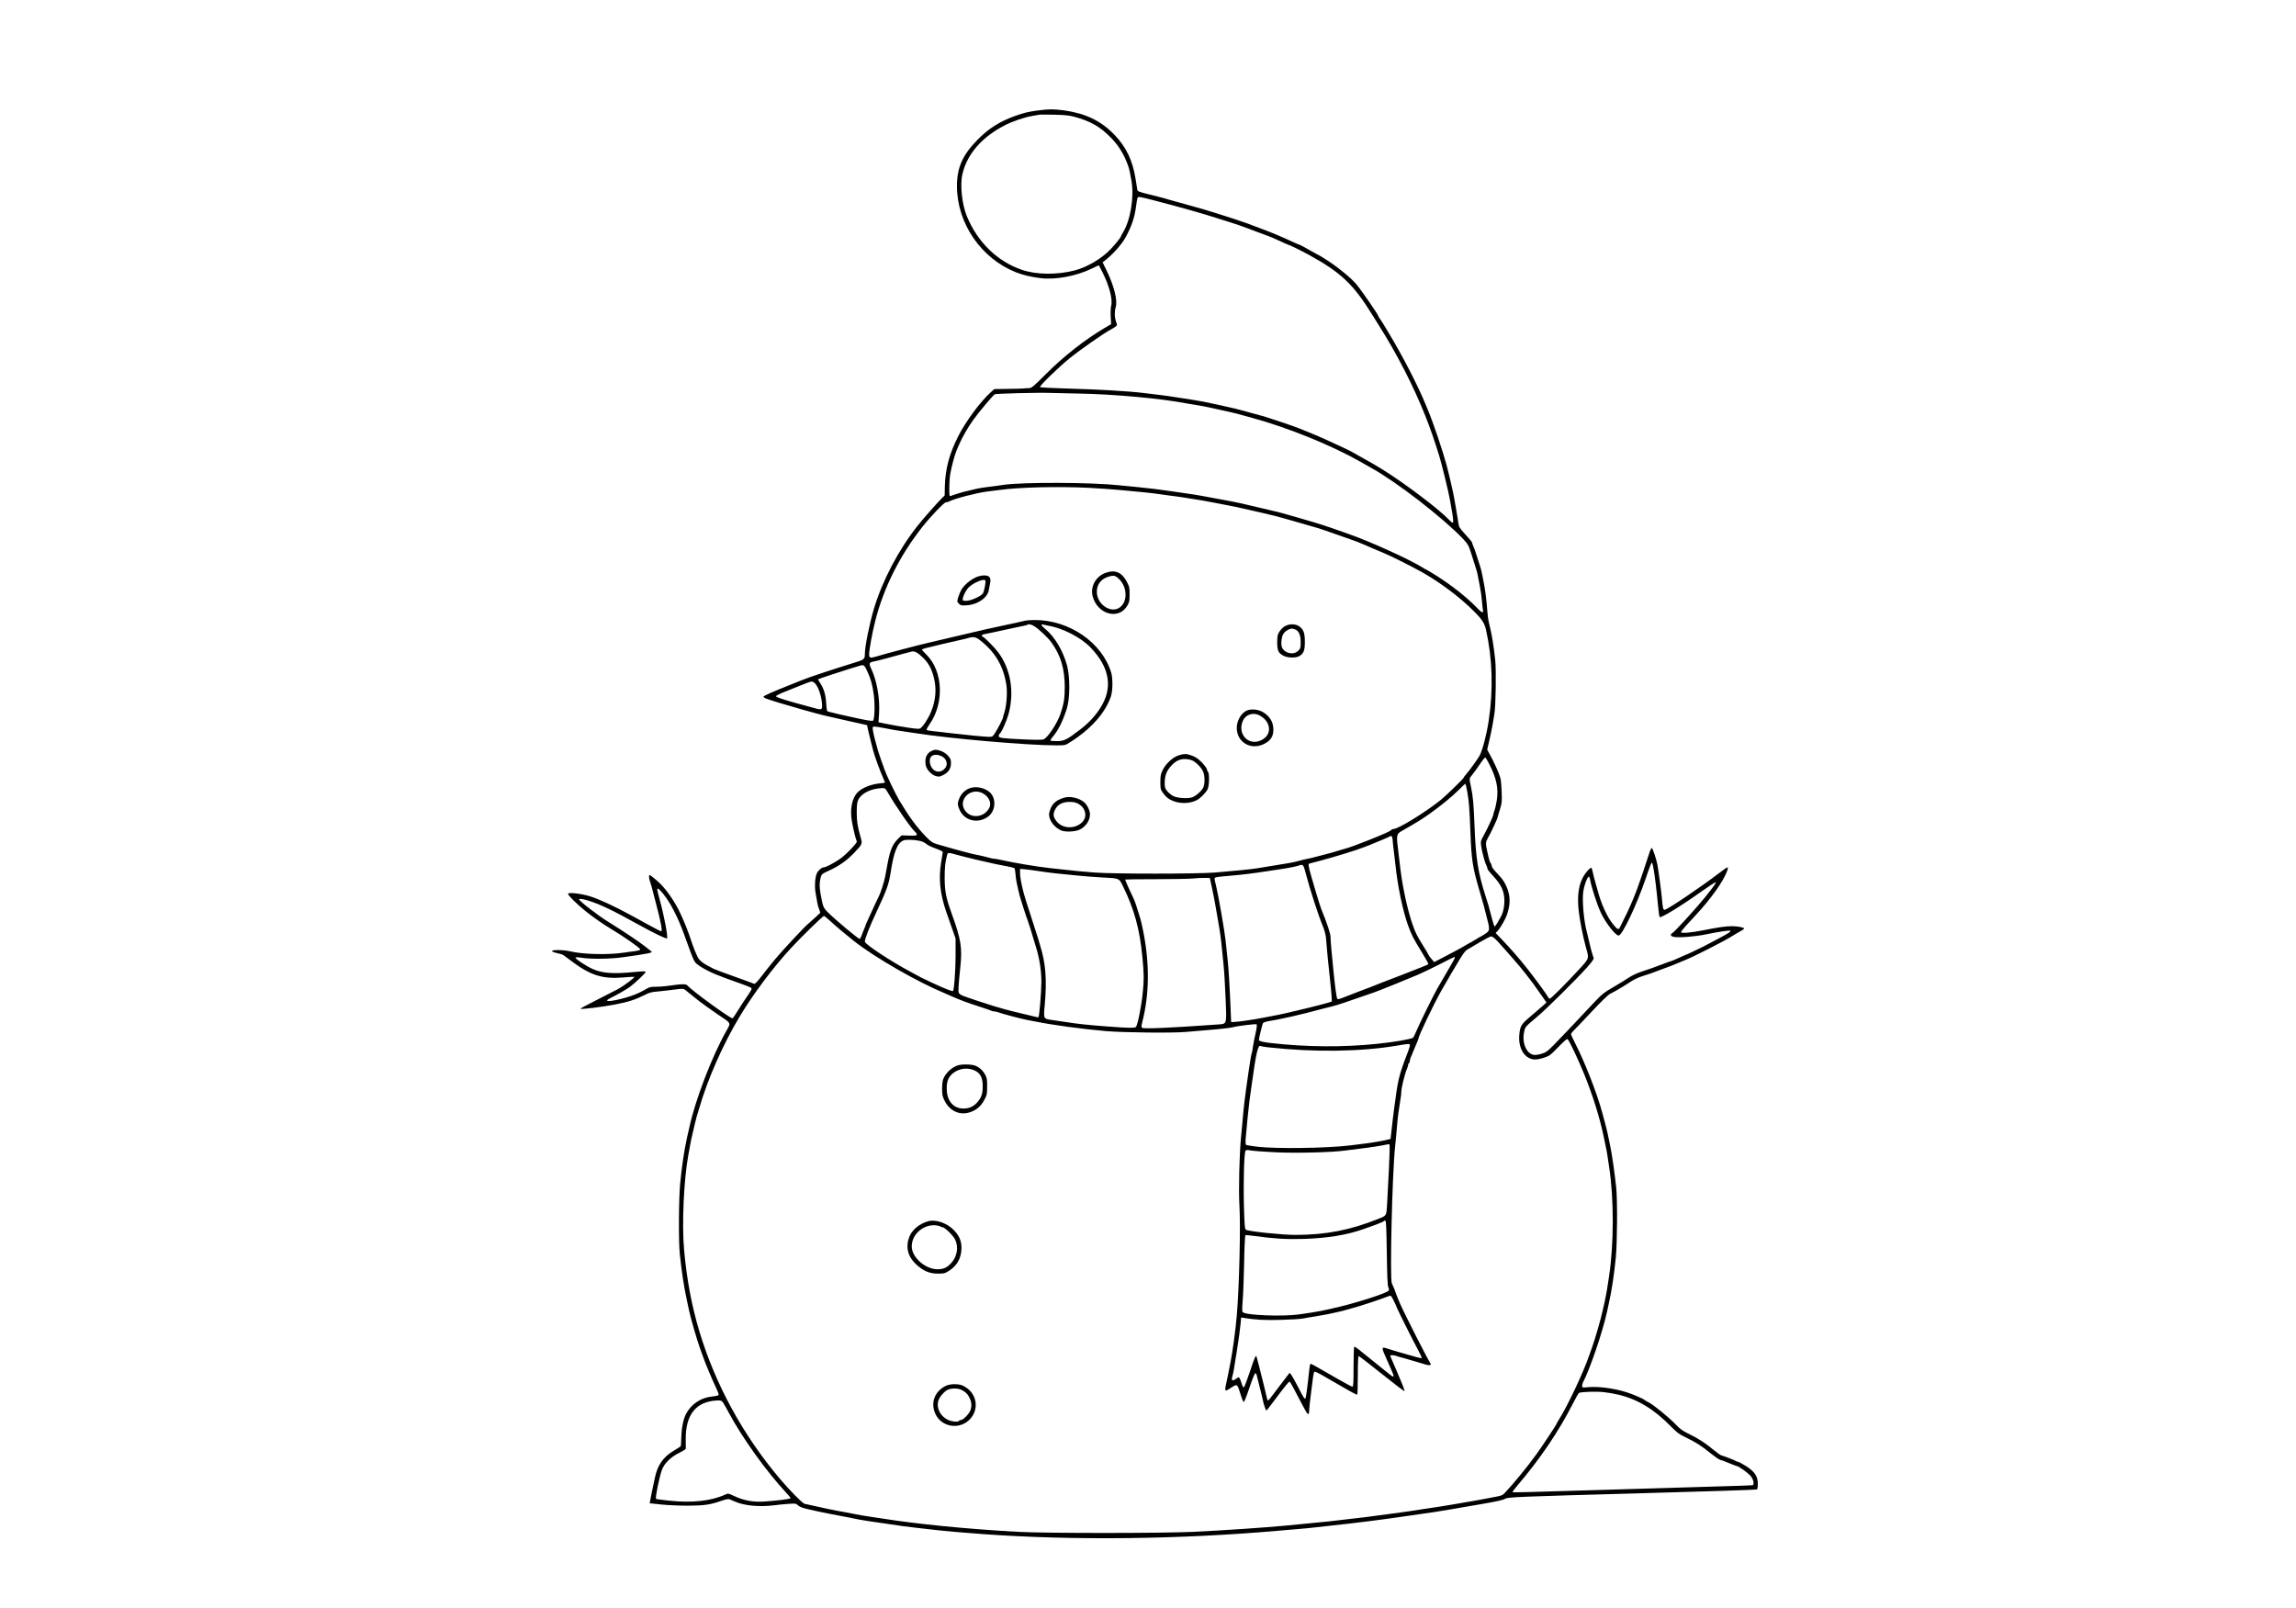 <?xml version="1.0" standalone="no"?>
<!DOCTYPE svg PUBLIC "-//W3C//DTD SVG 20010904//EN"
 "http://www.w3.org/TR/2001/REC-SVG-20010904/DTD/svg10.dtd">
<svg version="1.0" xmlns="http://www.w3.org/2000/svg"
 width="2692pt" height="1886pt" viewBox="0 0 2692 1886"
 preserveAspectRatio="xMidYMid meet">

<g transform="translate(0,1886) scale(0.1,-0.1)"
fill="#000000" stroke="none">
<path d="M12170 17565 c-118 -16 -163 -27 -270 -65 -178 -64 -311 -148 -437
-277 -178 -181 -243 -327 -243 -547 1 -435 283 -846 690 -1008 81 -32 170 -54
280 -68 180 -25 426 21 614 112 43 22 80 38 81 36 1 -2 19 -37 40 -78 83 -166
123 -320 103 -397 -6 -25 -8 -81 -5 -129 l5 -85 -77 -45 c-232 -137 -482 -333
-694 -546 -146 -146 -161 -158 -195 -159 -20 0 -48 -2 -62 -4 -14 -2 -96 -4
-183 -5 l-159 -2 -40 -36 c-125 -113 -293 -340 -383 -517 -106 -210 -151 -381
-157 -588 l-2 -107 -34 -33 c-48 -46 -218 -239 -286 -325 -222 -281 -411 -641
-510 -972 -54 -182 -106 -442 -106 -533 0 -58 -8 -63 -150 -106 -200 -61 -525
-169 -575 -191 -11 -5 -83 -34 -160 -64 -184 -73 -299 -123 -303 -134 -1 -5 8
-13 20 -19 31 -15 252 -82 438 -134 41 -11 107 -29 145 -40 63 -18 125 -33
240 -58 22 -5 69 -16 105 -24 36 -9 110 -25 166 -37 l100 -23 13 -61 c8 -33
22 -95 33 -136 11 -41 23 -88 27 -105 16 -63 78 -233 121 -330 10 -22 17 -41
16 -42 -2 -2 -27 -5 -57 -8 -110 -11 -215 -54 -266 -108 -65 -69 -90 -200 -64
-342 17 -94 42 -196 57 -231 7 -17 -131 -160 -200 -207 -72 -49 -164 -97 -187
-97 -25 0 -68 -38 -83 -73 -20 -49 -26 -145 -15 -217 22 -134 26 -156 42 -198
l15 -44 -56 -53 c-32 -29 -69 -63 -84 -75 -39 -30 -297 -306 -389 -416 -42
-50 -111 -137 -154 -193 -58 -76 -82 -100 -94 -96 -18 8 -93 35 -196 72 -160
57 -261 95 -275 102 -8 5 -43 23 -78 41 -35 18 -77 49 -93 69 -26 30 -67 133
-119 291 -11 34 -48 128 -65 165 -7 17 -25 56 -39 87 -56 122 -149 259 -234
346 -35 35 -117 102 -126 102 -10 0 -7 -46 5 -77 12 -30 20 -61 74 -271 59
-226 74 -312 56 -312 -5 0 -69 33 -142 73 -74 40 -170 93 -214 117 -191 104
-374 189 -480 221 -103 32 -255 49 -255 28 0 -18 102 -119 205 -202 86 -70
207 -154 296 -207 153 -91 351 -230 346 -243 -2 -7 -28 -15 -58 -19 -30 -3
-85 -11 -124 -17 -190 -29 -482 -23 -639 14 -78 19 -219 20 -214 3 3 -7 30
-18 61 -24 31 -6 65 -17 75 -25 11 -8 53 -39 93 -69 222 -167 365 -212 609
-191 68 6 126 9 128 7 7 -8 -127 -108 -189 -142 -35 -19 -151 -78 -256 -131
-106 -53 -191 -99 -188 -101 9 -10 266 22 408 50 157 30 240 58 347 112 52 27
82 35 150 40 47 4 134 14 194 22 101 13 110 13 131 -4 12 -9 69 -55 125 -101
57 -46 171 -128 252 -183 167 -111 160 -97 104 -197 -169 -298 -364 -807 -435
-1136 -5 -22 -16 -74 -26 -115 -33 -148 -61 -339 -80 -535 -17 -176 -20 -678
-5 -823 24 -225 47 -377 82 -542 11 -52 24 -111 28 -130 20 -93 91 -338 124
-430 9 -25 25 -70 36 -100 25 -75 120 -301 159 -379 17 -36 30 -70 27 -77 -3
-7 -36 -15 -78 -19 -134 -14 -247 -91 -307 -209 -31 -64 -50 -162 -53 -273 -1
-51 -4 -96 -7 -101 -3 -4 -38 -26 -76 -49 -129 -76 -196 -171 -227 -323 -9
-41 -23 -111 -33 -155 -9 -44 -19 -94 -22 -111 l-5 -31 134 -14 c73 -8 214
-14 313 -14 192 1 264 11 399 59 47 16 77 21 90 16 12 -4 42 -17 68 -29 109
-47 285 -63 458 -41 41 6 115 13 163 16 84 7 89 6 115 -18 19 -18 56 -31 127
-47 110 -26 331 -70 470 -95 50 -9 108 -21 130 -26 22 -4 78 -13 125 -20 47
-6 128 -18 180 -26 168 -26 222 -33 360 -49 74 -8 173 -20 220 -25 99 -12 352
-34 565 -49 1039 -75 2297 -61 3438 39 64 5 170 14 235 20 64 5 158 14 207 20
50 5 135 15 190 21 333 36 579 67 940 120 116 17 237 34 270 39 49 7 282 46
590 100 151 26 222 43 243 56 30 20 152 25 1567 64 797 22 1371 41 1383 45 8
3 12 26 12 67 0 89 -39 146 -144 211 -42 26 -82 47 -89 47 -7 0 -17 4 -23 8
-9 8 -127 54 -171 67 -13 3 -55 34 -95 67 -92 77 -180 133 -289 186 -69 33
-100 55 -155 113 -78 81 -253 224 -311 254 -21 10 -45 25 -54 32 -16 14 -140
67 -204 87 -138 45 -334 72 -449 61 -73 -7 -76 -7 -76 14 0 12 4 29 9 39 81
153 231 592 282 827 5 22 16 72 24 110 32 143 61 333 80 530 17 177 20 661 5
815 -19 182 -51 409 -75 515 -7 33 -18 87 -25 120 -7 33 -22 92 -32 130 -11
39 -26 95 -34 125 -58 216 -198 576 -311 798 -29 56 -53 108 -53 115 0 8 12
24 26 38 15 13 109 113 211 221 114 123 199 204 221 215 50 23 174 97 244 144
32 22 94 51 140 65 74 23 115 37 183 64 11 5 54 20 95 35 41 15 93 35 115 45
22 10 76 32 120 50 102 42 445 217 533 273 37 23 84 51 105 62 20 11 37 23 37
27 0 13 -75 28 -145 28 -71 0 -160 -13 -340 -49 -142 -28 -255 -37 -255 -21 0
7 23 38 52 69 29 31 81 88 117 127 179 192 325 397 368 514 24 67 19 66 -82
-11 -223 -170 -599 -424 -645 -436 -20 -5 -25 16 -35 137 -7 81 -41 330 -53
395 -15 74 -57 195 -66 192 -5 -2 -16 -21 -23 -43 -7 -21 -42 -127 -77 -234
-87 -264 -150 -412 -273 -653 -18 -33 -27 -29 -81 37 -69 83 -142 245 -183
406 -11 41 -24 86 -28 100 -5 14 -15 52 -22 85 -7 33 -15 64 -19 68 -12 14
-81 -66 -110 -129 -44 -93 -57 -212 -41 -367 13 -117 53 -320 86 -437 38 -133
42 -123 -86 -262 -149 -162 -325 -338 -338 -338 -6 0 -16 10 -22 23 -18 33
-185 260 -264 357 -86 107 -179 213 -274 312 l-75 78 26 28 c30 32 88 133 105
182 39 112 43 200 13 291 -27 79 -60 131 -131 204 -33 33 -59 69 -59 81 0 11
-5 25 -11 31 -10 10 -21 46 -40 133 -23 101 -22 114 7 166 33 59 33 60 78 156
20 42 36 81 36 87 0 5 12 45 26 89 23 72 25 92 21 203 -2 68 -9 143 -15 167
-16 57 -79 196 -134 294 l-21 38 26 112 c14 62 31 142 37 178 6 36 15 92 21
125 17 93 23 524 10 640 -22 190 -38 287 -67 405 -17 70 -19 82 -34 265 -6 66
-18 154 -26 195 -8 41 -19 100 -25 130 -5 30 -17 75 -25 100 -49 154 -67 209
-80 237 -8 17 -14 36 -14 42 0 5 -34 46 -75 90 -41 44 -77 90 -79 103 -3 13
-10 52 -15 88 -6 36 -15 92 -21 125 -6 33 -15 87 -21 120 -9 54 -65 298 -89
385 -48 176 -155 492 -219 645 -5 11 -18 43 -29 70 -83 204 -265 558 -414 805
-38 63 -75 124 -81 135 -7 11 -22 34 -34 52 -13 17 -23 34 -23 38 0 15 -196
299 -257 372 -58 69 -198 186 -321 267 -55 36 -102 66 -104 66 -2 0 -56 29
-119 65 -63 36 -117 65 -121 65 -5 0 -36 13 -70 29 -163 75 -262 117 -423 176
-55 20 -111 41 -125 47 -36 14 -235 80 -375 123 -114 35 -149 46 -255 75 -25
7 -65 18 -90 25 -25 7 -65 18 -90 25 -82 23 -145 40 -175 50 -16 5 -90 23
-163 41 -113 28 -133 35 -137 53 -2 12 -11 68 -20 125 -35 222 -111 380 -255
528 -156 159 -335 244 -585 279 -119 16 -178 16 -305 -1z m425 -74 c191 -52
300 -114 426 -241 81 -81 144 -177 188 -287 29 -71 32 -85 57 -223 34 -192
-12 -468 -103 -612 -12 -21 -23 -41 -23 -44 0 -10 -66 -91 -119 -147 -105
-110 -275 -210 -421 -248 -205 -53 -446 -51 -615 6 -290 98 -523 324 -649 630
-58 142 -82 371 -51 497 56 236 231 434 502 572 82 42 226 91 308 105 33 6 71
13 85 15 14 3 97 3 185 1 118 -3 179 -9 230 -24z m937 -981 c302 -78 562 -152
728 -205 63 -20 144 -46 180 -57 69 -21 212 -72 355 -128 11 -4 36 -14 55 -20
45 -16 77 -30 173 -74 42 -20 79 -36 82 -36 11 0 154 -70 250 -123 369 -204
514 -341 736 -701 30 -48 61 -97 69 -110 217 -341 415 -727 553 -1076 62 -157
101 -271 160 -460 33 -107 112 -432 128 -525 6 -38 15 -90 20 -115 17 -87 22
-150 12 -150 -5 0 -22 14 -39 31 -119 126 -512 424 -784 594 -47 30 -211 125
-215 125 -1 0 -41 23 -89 50 -48 28 -89 50 -91 50 -2 0 -68 31 -147 69 -79 38
-206 95 -283 126 -77 31 -149 60 -160 65 -28 13 -339 118 -400 136 -27 7 -84
23 -125 34 -41 12 -100 28 -130 36 -56 16 -104 27 -270 64 -159 35 -242 51
-305 60 -33 5 -114 17 -180 28 -66 11 -167 25 -225 32 -58 6 -136 16 -175 21
-172 22 -527 43 -959 55 -141 4 -259 11 -262 15 -8 14 215 231 351 341 125
101 401 293 477 333 20 10 46 26 57 35 21 15 21 17 6 59 -18 52 -19 119 -3
173 22 76 -19 242 -103 417 l-51 105 44 35 c85 69 182 179 224 256 73 134 106
231 124 365 15 108 15 110 39 110 12 0 89 -18 173 -40z m-867 -2265 c405 -8
961 -59 1245 -115 25 -4 79 -14 120 -20 41 -6 104 -18 140 -26 36 -8 85 -18
110 -24 81 -17 184 -41 220 -50 19 -6 103 -28 185 -51 421 -115 925 -320 1263
-512 45 -26 104 -59 130 -74 292 -160 843 -586 1078 -834 56 -60 63 -72 97
-179 62 -193 65 -203 76 -260 6 -30 17 -89 25 -130 8 -41 18 -111 21 -154 3
-43 9 -92 12 -108 9 -44 -13 -35 -76 31 -112 116 -283 252 -468 370 -62 39
-115 71 -118 71 -3 0 -23 11 -45 25 -149 94 -629 312 -866 393 -49 17 -134 47
-189 67 -55 19 -154 51 -220 71 -66 19 -158 46 -205 60 -47 13 -101 29 -120
34 -19 5 -60 16 -90 25 -30 8 -107 26 -170 40 -63 14 -131 30 -150 35 -59 15
-162 38 -220 49 -394 74 -404 76 -545 96 -60 9 -137 20 -170 25 -118 18 -292
39 -410 50 -66 6 -158 15 -205 20 -320 35 -1113 38 -1345 6 -60 -9 -148 -21
-195 -26 -47 -6 -103 -15 -125 -20 -22 -5 -71 -17 -110 -26 -62 -14 -148 -40
-197 -59 -16 -7 -18 2 -18 90 0 54 5 127 11 164 12 76 53 230 75 281 9 19 20
46 26 60 39 92 105 207 172 300 61 86 227 283 249 297 13 8 500 21 647 16 52
-1 212 -5 355 -8z m100 -1105 c116 -6 282 -18 370 -26 88 -8 206 -19 262 -25
57 -5 151 -16 210 -25 60 -8 140 -20 178 -24 39 -5 113 -16 165 -25 52 -8 120
-19 150 -24 30 -5 102 -19 160 -30 58 -11 132 -26 165 -32 33 -6 105 -21 160
-34 55 -13 152 -35 215 -49 125 -29 218 -52 265 -67 33 -10 357 -103 390 -112
11 -3 97 -32 190 -65 94 -33 186 -66 205 -72 19 -6 45 -16 58 -21 22 -9 31
-13 102 -42 19 -8 55 -24 80 -35 25 -11 86 -36 135 -57 80 -33 305 -145 440
-220 192 -107 413 -268 567 -415 137 -130 171 -176 191 -265 76 -341 87 -700
31 -1070 -23 -154 -72 -342 -106 -405 -19 -36 -122 -179 -158 -219 -16 -18
-30 -37 -30 -41 0 -10 -209 -213 -270 -262 -181 -145 -496 -338 -550 -338 -11
0 -22 -4 -25 -10 -9 -14 -89 -50 -290 -130 -114 -45 -202 -77 -252 -91 -35 -9
-63 -18 -153 -45 -30 -9 -71 -20 -90 -24 -19 -5 -62 -16 -95 -25 -33 -9 -80
-20 -105 -25 -25 -4 -70 -15 -100 -24 -55 -16 -131 -30 -330 -61 -58 -9 -130
-21 -160 -26 -65 -11 -285 -33 -495 -50 -202 -17 -1197 -17 -1410 0 -145 11
-222 18 -525 52 -157 17 -441 65 -588 99 -23 6 -52 10 -63 10 -11 0 -41 6 -67
14 -26 8 -74 19 -107 26 -65 12 -97 20 -190 45 -33 9 -78 21 -100 27 -22 6
-60 16 -85 24 -25 7 -77 22 -115 33 -64 19 -77 28 -141 93 -106 109 -198 235
-310 423 -46 76 -157 310 -175 365 -4 14 -19 57 -34 95 -14 39 -32 93 -40 120
-8 28 -23 82 -33 120 -11 39 -23 91 -27 118 -6 46 -6 47 20 47 15 0 72 -9 127
-20 55 -12 132 -25 171 -30 40 -5 115 -17 167 -25 415 -66 1326 -145 1667
-145 101 0 104 1 160 37 243 153 413 344 478 537 22 65 24 214 3 281 -109 353
-491 615 -897 615 -46 0 -100 -4 -120 -10 -35 -9 -130 -30 -236 -52 -27 -5
-79 -17 -115 -25 -36 -8 -83 -19 -105 -23 -22 -5 -89 -21 -150 -35 -60 -14
-128 -30 -150 -35 -22 -5 -98 -23 -170 -40 -71 -17 -150 -35 -175 -41 -129
-29 -523 -133 -625 -164 -79 -24 -95 -21 -95 18 0 54 36 254 71 392 99 392
286 766 552 1105 98 124 257 290 278 290 11 0 27 4 37 10 55 31 321 100 437
115 28 3 102 13 165 21 233 31 673 41 1035 24z m-636 -1624 c54 -35 154 -129
195 -184 113 -155 160 -313 160 -532 -1 -133 -10 -189 -50 -310 -38 -112 -150
-282 -200 -300 -15 -6 -103 -6 -232 0 -262 12 -292 17 -292 41 0 10 5 21 10
24 22 13 84 154 107 240 67 256 23 518 -121 713 -42 57 -151 168 -181 185 -23
12 -18 24 13 30 24 4 141 29 337 72 39 9 92 20 119 25 27 6 52 12 54 15 12 11
45 3 81 -19z m156 9 c171 -28 387 -138 501 -257 228 -237 266 -477 112 -714
-61 -94 -134 -172 -237 -251 -149 -115 -185 -133 -267 -133 -39 0 -74 3 -77 6
-3 4 8 24 26 44 65 77 117 180 165 330 38 118 39 372 3 506 -48 176 -145 338
-257 430 -46 38 -57 59 -26 51 9 -3 35 -8 57 -12z m-801 -167 c182 -139 283
-309 316 -533 13 -90 1 -245 -25 -322 -8 -24 -15 -49 -15 -55 0 -14 -55 -122
-92 -180 -28 -45 -33 -48 -72 -48 -49 0 -292 24 -466 45 -69 9 -156 18 -193
22 -37 3 -70 10 -73 15 -3 4 13 34 35 66 175 249 158 625 -38 817 -28 27 -51
53 -51 57 0 4 17 12 38 17 59 16 310 75 437 103 28 6 61 14 75 19 50 15 82 9
124 -23z m-658 -214 c62 -61 98 -128 124 -232 33 -130 21 -269 -35 -402 -34
-81 -96 -174 -126 -191 -19 -10 -51 -6 -279 31 -36 6 -98 18 -137 26 l-73 15
7 105 c11 178 -27 387 -94 527 -27 56 -21 72 30 80 18 3 82 19 142 35 160 44
266 73 300 81 39 10 74 -9 141 -75z m-659 -151 c44 -96 62 -163 78 -279 15
-111 10 -288 -9 -304 -11 -8 -88 5 -286 50 -19 4 -66 15 -105 23 -38 9 -77 18
-85 21 -8 2 -27 7 -41 10 -25 5 -26 9 -32 98 -6 102 -26 170 -70 237 -15 24
-27 45 -25 46 5 5 300 102 393 130 50 15 95 28 100 30 40 13 52 4 82 -62z
m-627 -133 c41 -22 87 -136 97 -242 7 -82 2 -86 -83 -62 -32 8 -72 19 -89 24
-244 65 -362 102 -366 115 -2 9 40 29 151 73 14 5 77 30 140 56 127 51 124 50
150 36z m7927 -971 c80 -161 103 -274 83 -409 -7 -47 -19 -100 -26 -119 -8
-18 -14 -40 -14 -48 0 -19 -66 -162 -113 -247 -35 -63 -38 -72 -32 -120 9 -66
42 -193 61 -230 8 -16 14 -35 14 -43 0 -7 30 -46 68 -86 91 -99 125 -169 130
-269 4 -77 -14 -164 -44 -213 -7 -11 -23 -40 -37 -65 -14 -25 -29 -44 -34 -43
-4 1 -20 51 -35 110 -30 118 -41 158 -71 248 -86 267 -114 438 -128 805 -10
269 -19 368 -43 478 -21 96 -21 94 17 139 18 22 57 76 87 121 30 45 59 81 65
79 5 -2 29 -41 52 -88z m-264 -311 c21 -121 26 -184 37 -472 13 -338 26 -419
111 -706 43 -145 44 -150 78 -284 42 -161 41 -168 -15 -205 -25 -17 -47 -31
-50 -31 -3 0 -30 -16 -60 -35 -30 -19 -57 -35 -59 -35 -3 0 -22 -10 -43 -23
-49 -31 -175 -99 -292 -159 l-95 -49 -32 38 c-18 21 -33 41 -33 45 0 4 -27 51
-61 104 -76 122 -91 153 -124 245 -59 165 -118 434 -145 654 -5 50 -17 143
-25 208 -25 199 -24 207 45 246 172 98 230 134 315 194 136 96 277 212 355
291 35 36 67 66 70 66 4 0 14 -42 23 -92z m-6797 -5 c94 -164 280 -432 328
-472 9 -7 16 -20 16 -27 0 -11 -19 -14 -89 -12 l-90 3 -36 -35 c-70 -67 -99
-135 -130 -305 -9 -49 -21 -115 -27 -145 -12 -63 -54 -193 -74 -230 -7 -14
-30 -61 -50 -105 -20 -44 -52 -113 -70 -153 -19 -39 -34 -75 -34 -78 0 -3 -6
-20 -14 -37 -8 -18 -22 -53 -31 -79 -10 -27 -21 -48 -25 -48 -17 0 -293 231
-375 314 -53 54 -57 64 -85 220 -13 76 -13 126 1 182 11 44 13 46 106 89 117
55 199 113 284 201 102 107 102 107 80 184 -37 130 -46 187 -46 295 0 85 4
118 18 147 36 77 153 133 279 137 34 1 39 -3 64 -46z m5922 -559 c1 -21 7 -77
13 -124 6 -47 15 -123 20 -170 25 -245 85 -533 146 -705 39 -109 64 -160 157
-310 47 -76 85 -144 83 -149 -2 -5 -39 -22 -83 -38 -43 -16 -88 -34 -99 -39
-11 -5 -72 -29 -135 -53 -145 -55 -349 -134 -375 -146 -11 -4 -36 -14 -55 -20
-19 -7 -48 -18 -65 -25 -41 -17 -151 -59 -204 -79 -24 -10 -47 -13 -51 -9 -9
11 -26 134 -45 323 -8 85 -19 201 -25 258 -5 56 -10 122 -10 147 0 37 -41 161
-110 330 -13 32 -86 272 -113 370 -38 136 -41 154 -25 159 7 2 60 16 118 31
175 46 433 125 525 162 22 8 49 19 60 23 83 33 223 92 235 100 24 16 35 6 38
-36z m-5538 -15 c25 -6 56 -21 70 -34 14 -14 64 -38 110 -54 51 -18 85 -35 84
-43 -1 -7 -9 -60 -19 -117 -32 -190 -14 -372 60 -584 14 -39 44 -126 67 -192
l42 -120 0 -205 c-1 -179 -17 -396 -30 -410 -8 -7 -96 27 -231 90 -71 33 -135
64 -143 68 -8 5 -60 33 -115 62 -242 129 -545 329 -545 359 0 34 57 179 140
356 116 247 141 317 161 445 38 251 79 354 151 385 31 13 128 10 198 -6z m410
-157 c45 -13 193 -50 245 -62 22 -4 72 -16 110 -25 112 -26 144 -33 243 -51
51 -9 95 -21 98 -26 3 -5 8 -37 11 -71 4 -56 10 -89 45 -237 11 -44 82 -266
98 -305 10 -25 49 -149 60 -190 5 -16 20 -68 35 -115 43 -138 65 -280 65 -414
0 -112 -24 -404 -34 -413 -2 -3 -21 0 -43 6 -21 6 -90 22 -153 37 -63 14 -153
37 -200 50 -47 13 -103 29 -125 36 -66 19 -330 107 -368 123 -20 8 -40 23 -45
32 -9 17 -5 85 18 308 23 225 7 321 -99 615 -68 187 -84 263 -85 420 -1 127 7
202 31 283 5 20 19 20 93 -1z m8188 -172 c15 -84 38 -272 52 -430 6 -69 15
-129 19 -133 15 -15 254 131 499 306 85 60 156 106 159 103 7 -6 -23 -48 -125
-176 -96 -120 -358 -407 -384 -421 -30 -16 -21 -38 19 -45 59 -11 252 4 374
30 152 31 278 50 286 42 12 -12 -34 -38 -312 -183 -62 -32 -213 -103 -221
-103 -2 0 -37 -16 -78 -35 -41 -19 -79 -35 -84 -35 -4 0 -54 -18 -111 -40 -56
-22 -152 -56 -213 -76 -72 -23 -133 -51 -172 -78 -34 -23 -115 -73 -181 -111
-103 -59 -133 -82 -210 -164 -564 -600 -553 -589 -611 -610 -30 -12 -73 -21
-96 -21 -92 0 -156 130 -129 264 13 67 6 59 162 191 108 91 455 436 578 573
59 67 81 98 76 110 -18 44 -37 119 -90 347 -27 119 -44 326 -33 418 9 78 48
187 68 187 4 0 10 -12 12 -27 17 -97 81 -295 129 -398 52 -112 171 -265 206
-265 43 0 209 350 319 670 57 167 67 191 74 183 4 -4 12 -37 18 -73z m-4080
-45 c48 -186 147 -493 204 -630 16 -38 31 -95 34 -125 15 -181 28 -317 47
-485 11 -104 21 -208 21 -229 l1 -40 -60 -18 c-67 -20 -339 -87 -455 -113 -41
-9 -93 -20 -115 -25 -22 -5 -80 -16 -130 -25 -49 -9 -110 -20 -135 -25 -65
-12 -209 -32 -250 -33 l-35 -2 -12 284 c-7 157 -19 353 -28 435 -9 83 -20 189
-25 236 -11 108 -84 529 -110 635 -11 44 -20 85 -20 92 0 17 21 21 170 33 142
12 292 30 450 55 52 8 127 20 165 25 85 12 206 37 214 45 3 3 14 5 25 3 17 -2
25 -20 44 -93z m-3130 21 c57 -9 145 -21 195 -26 51 -5 157 -16 237 -24 80 -9
223 -20 318 -25 196 -10 193 -8 236 -97 136 -277 199 -508 231 -842 18 -192
19 -259 4 -407 -14 -150 -57 -370 -79 -405 -10 -16 -88 -15 -348 5 -223 17
-335 29 -468 50 -54 9 -130 20 -169 25 -102 14 -101 13 -86 174 27 297 12 493
-54 701 -7 22 -18 60 -25 85 -8 25 -46 144 -85 265 -40 121 -77 240 -83 265
-29 115 -42 185 -42 232 l0 50 58 -5 c31 -3 103 -12 160 -21z m2029 -181 c21
-95 43 -212 63 -335 5 -30 16 -95 25 -145 8 -49 20 -130 25 -180 5 -49 16
-157 24 -239 9 -82 20 -268 26 -414 13 -315 18 -297 -98 -305 -541 -39 -858
-53 -880 -39 -12 8 -11 19 1 68 83 322 87 683 12 1059 -13 66 -28 134 -34 150
-5 17 -21 68 -36 115 -29 96 -26 86 -95 233 -28 60 -49 111 -47 114 3 2 164 4
359 4 194 0 389 4 433 8 44 5 107 8 140 7 l60 -1 22 -100z m-6430 -87 c59 -75
105 -153 159 -268 38 -81 61 -138 119 -300 60 -167 78 -211 97 -235 29 -37
158 -110 268 -151 52 -20 104 -40 115 -44 11 -5 74 -27 140 -50 66 -23 126
-47 133 -54 10 -10 1 -28 -43 -92 -31 -43 -81 -121 -112 -171 -31 -51 -60 -93
-65 -93 -31 0 -480 327 -527 384 -17 20 -67 20 -191 1 -52 -8 -130 -15 -173
-15 -63 0 -84 -4 -115 -23 -102 -62 -206 -100 -359 -133 -107 -22 -137 -12
-68 22 103 52 181 98 230 132 63 46 185 162 185 176 0 9 -34 8 -127 -1 -253
-25 -382 -16 -498 37 -80 36 -207 122 -197 132 5 5 37 4 78 -3 96 -16 327 -14
464 5 293 40 369 55 349 69 -2 1 -37 29 -77 61 -71 56 -260 182 -430 287 -120
74 -342 245 -342 264 0 11 50 4 120 -19 132 -42 284 -115 575 -277 187 -103
327 -171 336 -162 13 15 -33 262 -87 458 -31 116 -33 125 -19 125 7 0 35 -28
62 -62z m1960 -320 c71 -65 177 -154 273 -230 246 -195 751 -485 1075 -618 11
-5 45 -19 75 -33 105 -46 174 -72 350 -129 52 -17 103 -34 112 -39 10 -5 27
-9 37 -9 11 0 30 -4 43 -9 41 -17 277 -79 348 -92 25 -4 68 -13 95 -18 196
-40 534 -86 820 -111 195 -18 791 -24 940 -10 72 6 182 16 245 21 135 10 277
26 305 34 51 15 271 42 279 34 5 -4 0 -49 -13 -106 -13 -54 -26 -125 -31 -158
-4 -33 -10 -67 -14 -75 -6 -14 -19 -94 -36 -210 -47 -325 -57 -412 -69 -555
-5 -55 -13 -152 -20 -215 -20 -204 -30 -633 -19 -805 15 -239 -2 -953 -31
-1290 -14 -167 -46 -403 -72 -540 -21 -109 -50 -252 -59 -290 -5 -22 -5 -44
-1 -48 5 -5 32 8 60 28 28 20 58 35 67 33 9 -2 22 -22 30 -48 42 -131 49 -150
59 -147 5 2 35 77 65 167 30 90 60 165 67 168 7 2 15 -9 18 -25 4 -15 20 -82
37 -148 17 -66 33 -131 35 -145 8 -44 34 -120 41 -119 4 0 45 53 92 116 102
138 170 223 179 223 4 0 24 -33 45 -72 160 -306 161 -308 177 -308 5 0 9 19 9
43 0 23 9 110 20 192 11 83 23 174 26 203 4 29 11 55 15 58 8 5 61 -22 169
-86 26 -15 72 -42 101 -58 30 -17 92 -53 139 -80 47 -27 88 -47 93 -45 4 2 7
105 7 229 0 142 4 224 10 224 5 0 128 -95 272 -210 145 -116 264 -207 266
-202 3 9 -39 115 -90 232 -11 25 -24 54 -28 65 -5 11 -18 41 -29 67 -12 26
-21 49 -21 52 0 9 47 7 72 -3 13 -5 52 -17 88 -26 36 -10 101 -29 145 -42 44
-13 96 -29 116 -35 40 -11 66 -4 51 15 -22 27 -297 566 -353 693 -20 45 -42
99 -49 120 -13 41 -29 80 -51 126 -25 55 4 1278 38 1603 9 83 19 193 23 245 7
93 21 198 40 311 6 30 10 69 10 86 0 46 40 210 66 270 8 17 14 38 14 46 0 9 5
19 10 22 6 3 10 15 10 26 0 10 4 27 9 37 5 9 17 37 26 62 10 25 28 69 41 98
13 29 24 56 24 61 0 29 164 375 267 561 47 85 177 305 226 385 53 84 60 91
116 121 20 11 78 45 130 77 53 31 104 57 116 57 12 0 42 -23 73 -57 133 -146
255 -286 328 -379 77 -98 95 -123 197 -269 l49 -70 -48 -43 c-27 -24 -92 -80
-144 -124 -105 -88 -118 -111 -127 -214 -14 -160 67 -286 184 -287 50 0 130
23 173 50 14 9 64 56 111 106 51 54 90 87 97 83 19 -11 126 -239 200 -421 99
-246 177 -498 222 -710 7 -33 18 -87 25 -120 8 -33 16 -80 20 -105 3 -25 13
-88 21 -140 58 -374 57 -910 -1 -1290 -9 -58 -20 -130 -25 -160 -5 -30 -16
-89 -25 -130 -10 -41 -21 -91 -25 -110 -20 -95 -91 -339 -124 -430 -9 -25 -25
-70 -36 -100 -65 -192 -253 -590 -353 -747 -15 -24 -27 -45 -27 -48 0 -9 -163
-255 -236 -357 -103 -143 -273 -351 -375 -458 -19 -21 -42 -30 -95 -39 -38 -7
-87 -16 -109 -21 -22 -5 -83 -16 -135 -25 -156 -26 -201 -34 -285 -49 -44 -8
-116 -19 -160 -26 -44 -6 -123 -18 -175 -26 -52 -8 -122 -19 -155 -24 -33 -5
-148 -21 -255 -35 -107 -14 -226 -30 -265 -35 -63 -8 -172 -21 -430 -50 -82
-9 -217 -22 -515 -50 -245 -23 -718 -55 -1075 -72 -349 -17 -1740 -17 -2045 0
-603 33 -1185 91 -1600 157 -52 8 -126 20 -165 25 -38 5 -104 16 -145 25 -41
8 -100 20 -130 25 -97 16 -299 58 -467 97 -25 6 -179 162 -294 299 -430 510
-751 1099 -938 1719 -90 298 -149 610 -180 956 -28 296 -4 826 49 1114 5 28
14 79 21 115 6 36 17 90 25 120 7 30 20 87 29 125 9 39 20 81 24 95 5 14 17
52 26 85 99 347 283 764 480 1090 161 267 388 569 599 798 119 129 373 377
387 377 4 0 38 -28 76 -62z m7319 -434 c-3 -9 -46 -84 -95 -168 -49 -83 -98
-167 -109 -187 -50 -89 -214 -422 -242 -491 -17 -42 -37 -81 -43 -86 -22 -16
-227 -52 -417 -71 -400 -42 -835 -39 -1251 9 -78 8 -139 23 -139 33 0 24 41
191 49 201 6 7 30 16 54 20 144 23 418 85 622 142 33 9 94 24 135 34 64 16
163 49 495 165 62 22 375 148 510 206 55 24 172 80 260 125 88 46 164 83 169
83 4 1 5 -6 2 -15z m-526 -1021 c0 -10 -10 -43 -21 -73 -108 -280 -118 -320
-164 -675 -9 -66 -21 -171 -28 -234 l-13 -115 -29 -8 c-44 -12 -200 -39 -280
-48 -38 -5 -110 -14 -160 -20 -276 -34 -871 -42 -1093 -16 -67 8 -127 18 -132
21 -6 4 -8 33 -5 73 13 154 36 382 45 447 5 39 17 120 25 180 53 386 75 479
107 459 5 -3 45 -10 91 -15 539 -59 1086 -52 1517 22 135 23 140 23 140 2z
m-245 -1443 c-8 -151 -18 -335 -21 -407 -8 -151 -5 -146 -104 -185 -332 -133
-614 -187 -970 -188 -157 0 -543 40 -581 60 -14 8 -17 43 -24 269 -8 308 2
646 20 661 8 7 28 7 61 0 27 -5 155 -15 284 -21 237 -12 660 -2 820 20 36 5
110 14 165 21 111 12 274 38 320 49 17 4 33 5 37 2 4 -3 0 -130 -7 -281z m-25
-991 c4 -274 8 -382 18 -403 11 -24 10 -32 -1 -43 -28 -28 -341 -130 -562
-183 -201 -49 -259 -60 -475 -91 -197 -29 -639 -12 -670 26 -7 8 -7 51 0 131
6 65 13 264 17 442 3 177 10 325 15 328 5 3 57 -1 116 -10 217 -30 367 -39
569 -33 276 9 500 45 693 113 151 52 241 87 246 96 3 5 11 7 17 5 9 -3 13
-107 17 -378z m76 -550 c12 -24 33 -69 45 -99 25 -59 184 -375 252 -502 23
-42 39 -79 36 -82 -4 -5 -61 10 -174 43 -16 5 -57 17 -90 26 -33 10 -87 26
-119 36 -98 31 -97 37 -16 -146 75 -169 78 -175 62 -175 -9 0 -18 7 -176 135
-61 50 -128 104 -149 120 -21 17 -56 45 -78 63 -22 17 -45 32 -50 32 -5 0 -9
-98 -9 -235 0 -193 -2 -235 -14 -235 -7 0 -80 39 -162 86 -82 47 -169 97 -194
111 -25 14 -64 37 -88 50 -24 14 -45 23 -49 20 -3 -3 -9 -41 -14 -84 -20 -190
-37 -314 -43 -320 -10 -11 -20 4 -91 142 -65 124 -90 164 -98 154 -12 -14
-184 -241 -210 -276 -26 -37 -47 -54 -47 -39 0 2 -23 95 -50 207 -44 177 -60
239 -76 297 -9 31 -23 0 -79 -170 -33 -100 -65 -184 -72 -186 -7 -2 -19 22
-29 57 -10 34 -24 61 -30 61 -6 0 -23 -10 -38 -21 -36 -28 -52 -14 -37 33 10
33 15 57 49 273 25 158 40 265 48 349 l6 68 36 -6 c129 -22 254 -28 439 -22
111 3 223 10 250 16 26 5 93 17 148 25 55 9 118 20 140 25 22 5 74 16 115 25
41 9 86 20 100 25 14 4 54 16 90 25 83 22 344 109 390 129 19 8 39 14 45 12 5
-1 19 -22 31 -47z m2634 -1111 c227 -53 422 -170 620 -373 73 -74 98 -93 176
-130 115 -55 188 -101 292 -187 46 -37 95 -71 110 -75 15 -3 63 -21 107 -40
44 -18 83 -33 87 -33 23 0 144 -88 169 -123 30 -41 39 -95 17 -102 -7 -2 -186
-8 -398 -14 -369 -11 -633 -18 -1370 -41 -893 -27 -1042 -31 -1046 -27 -3 3
19 33 48 67 283 333 492 643 665 982 30 59 60 111 66 115 20 13 196 19 287 10
47 -5 123 -18 170 -29z m-10492 -95 c10 -16 41 -68 67 -118 157 -294 443 -692
672 -937 29 -31 53 -60 53 -65 0 -10 -171 -31 -320 -40 -122 -7 -237 15 -337
63 -71 34 -76 35 -106 21 -164 -77 -393 -102 -661 -73 -82 8 -151 18 -154 21
-12 11 39 261 70 343 28 74 103 148 201 196 42 21 77 43 78 49 0 7 0 53 -1
104 -4 299 123 454 377 462 35 1 45 -3 61 -26z"/>
<path d="M12960 12142 c-113 -42 -178 -160 -149 -273 54 -211 302 -282 403
-116 27 44 30 57 30 135 1 79 -2 93 -32 150 -59 113 -139 146 -252 104z m166
-77 c91 -94 95 -256 8 -324 -104 -82 -274 30 -274 180 0 82 45 145 122 172 74
26 96 22 144 -28z"/>
<path d="M11505 12110 c-79 -12 -182 -84 -231 -161 -12 -20 -29 -60 -38 -89
-16 -53 -16 -54 6 -78 21 -21 30 -23 88 -20 135 8 252 90 265 185 4 26 11 65
15 85 13 65 -21 90 -105 78z m48 -57 c9 -14 -14 -128 -29 -151 -22 -34 -139
-86 -194 -87 -42 0 -45 2 -42 24 4 36 41 106 71 135 59 56 179 105 194 79z"/>
<path d="M15067 11519 c-20 -11 -49 -39 -64 -62 -24 -37 -27 -52 -28 -127 0
-100 13 -128 75 -160 48 -24 138 -27 181 -5 53 28 69 68 68 170 0 105 -16 147
-68 182 -43 29 -111 30 -164 2z m117 -39 c44 -16 66 -65 66 -148 0 -68 -2 -76
-29 -103 -38 -37 -101 -40 -151 -6 -40 26 -53 64 -44 132 7 60 24 89 67 115
36 22 54 24 91 10z"/>
<path d="M14604 10521 c-62 -38 -105 -121 -103 -202 3 -162 163 -257 314 -185
81 38 115 89 115 170 0 90 -42 159 -124 207 -63 36 -152 40 -202 10z m159 -47
c146 -74 156 -236 19 -296 -150 -67 -280 82 -207 236 33 68 118 95 188 60z"/>
<path d="M10925 10056 c-61 -27 -86 -88 -71 -169 9 -49 66 -111 116 -126 38
-11 46 -10 88 11 62 30 92 76 92 139 0 42 -5 55 -35 88 -22 24 -54 46 -82 55
-56 19 -69 19 -108 2z m109 -60 c62 -26 86 -96 48 -142 -64 -80 -167 -39 -180
71 -8 74 50 105 132 71z"/>
<path d="M13816 10002 c-66 -22 -148 -98 -183 -170 -24 -49 -28 -69 -28 -142
0 -80 2 -88 31 -128 37 -51 66 -74 119 -94 89 -35 195 -31 276 9 40 20 102 82
126 125 22 40 26 189 5 210 -6 6 -12 20 -12 29 0 10 -26 44 -57 77 -43 45 -73
65 -116 81 -67 25 -94 25 -161 3z m148 -53 c46 -13 118 -82 142 -136 22 -50
22 -149 1 -189 -22 -43 -87 -99 -132 -114 -51 -17 -171 -9 -219 16 -22 10 -53
36 -70 57 -28 35 -31 45 -30 105 1 83 25 141 87 204 61 64 132 82 221 57z"/>
<path d="M11360 9614 c-49 -21 -89 -62 -111 -112 -24 -55 -24 -79 0 -134 58
-134 218 -172 339 -81 87 66 95 214 16 284 -64 56 -171 75 -244 43z m165 -57
c71 -40 103 -114 74 -170 -59 -115 -218 -130 -286 -28 -86 127 74 276 212 198z"/>
<path d="M12475 9506 c-86 -27 -127 -60 -156 -123 -10 -23 -19 -56 -19 -73 0
-71 62 -153 143 -188 44 -19 158 -15 209 7 75 32 128 109 128 183 -1 44 -31
107 -66 139 -58 52 -170 78 -239 55z m182 -80 c77 -52 91 -146 31 -207 -85
-84 -232 -78 -302 13 -37 49 -41 79 -18 129 32 69 92 99 187 96 46 -2 70 -9
102 -31z"/>
<path d="M11224 6366 c-64 -24 -124 -77 -157 -141 -15 -31 -20 -60 -21 -125 0
-74 3 -94 27 -143 60 -121 172 -176 289 -142 80 23 137 70 178 146 32 60 34
70 34 159 1 78 -3 102 -21 135 -27 51 -68 89 -117 109 -44 18 -164 20 -212 2z
m206 -59 c66 -32 93 -86 92 -186 0 -88 -16 -134 -68 -191 -47 -52 -108 -74
-180 -67 -108 11 -174 100 -174 234 0 87 21 137 75 180 71 57 175 69 255 30z"/>
<path d="M10885 4541 c-104 -28 -193 -102 -225 -187 -44 -120 -16 -230 83
-321 86 -78 154 -106 252 -107 75 0 84 2 136 36 94 60 142 151 142 268 0 81
-27 143 -92 209 -78 80 -209 125 -296 102z m140 -62 c5 -5 16 -9 25 -9 27 0
126 -97 149 -145 41 -86 24 -196 -42 -270 -50 -58 -94 -78 -166 -78 -145 2
-301 141 -301 269 0 142 139 262 285 246 22 -3 44 -8 50 -13z"/>
<path d="M11085 2608 c-129 -66 -177 -200 -117 -328 68 -147 263 -186 387 -78
110 97 114 259 9 360 -22 20 -56 43 -78 52 -55 23 -151 20 -201 -6z m186 -44
c51 -25 79 -54 100 -102 23 -52 24 -97 4 -145 -17 -41 -83 -107 -107 -107 -9
0 -20 -4 -23 -10 -11 -17 -88 -10 -134 13 -86 43 -133 135 -111 218 13 47 71
115 114 134 43 19 117 18 157 -1z"/>
</g>
</svg>
